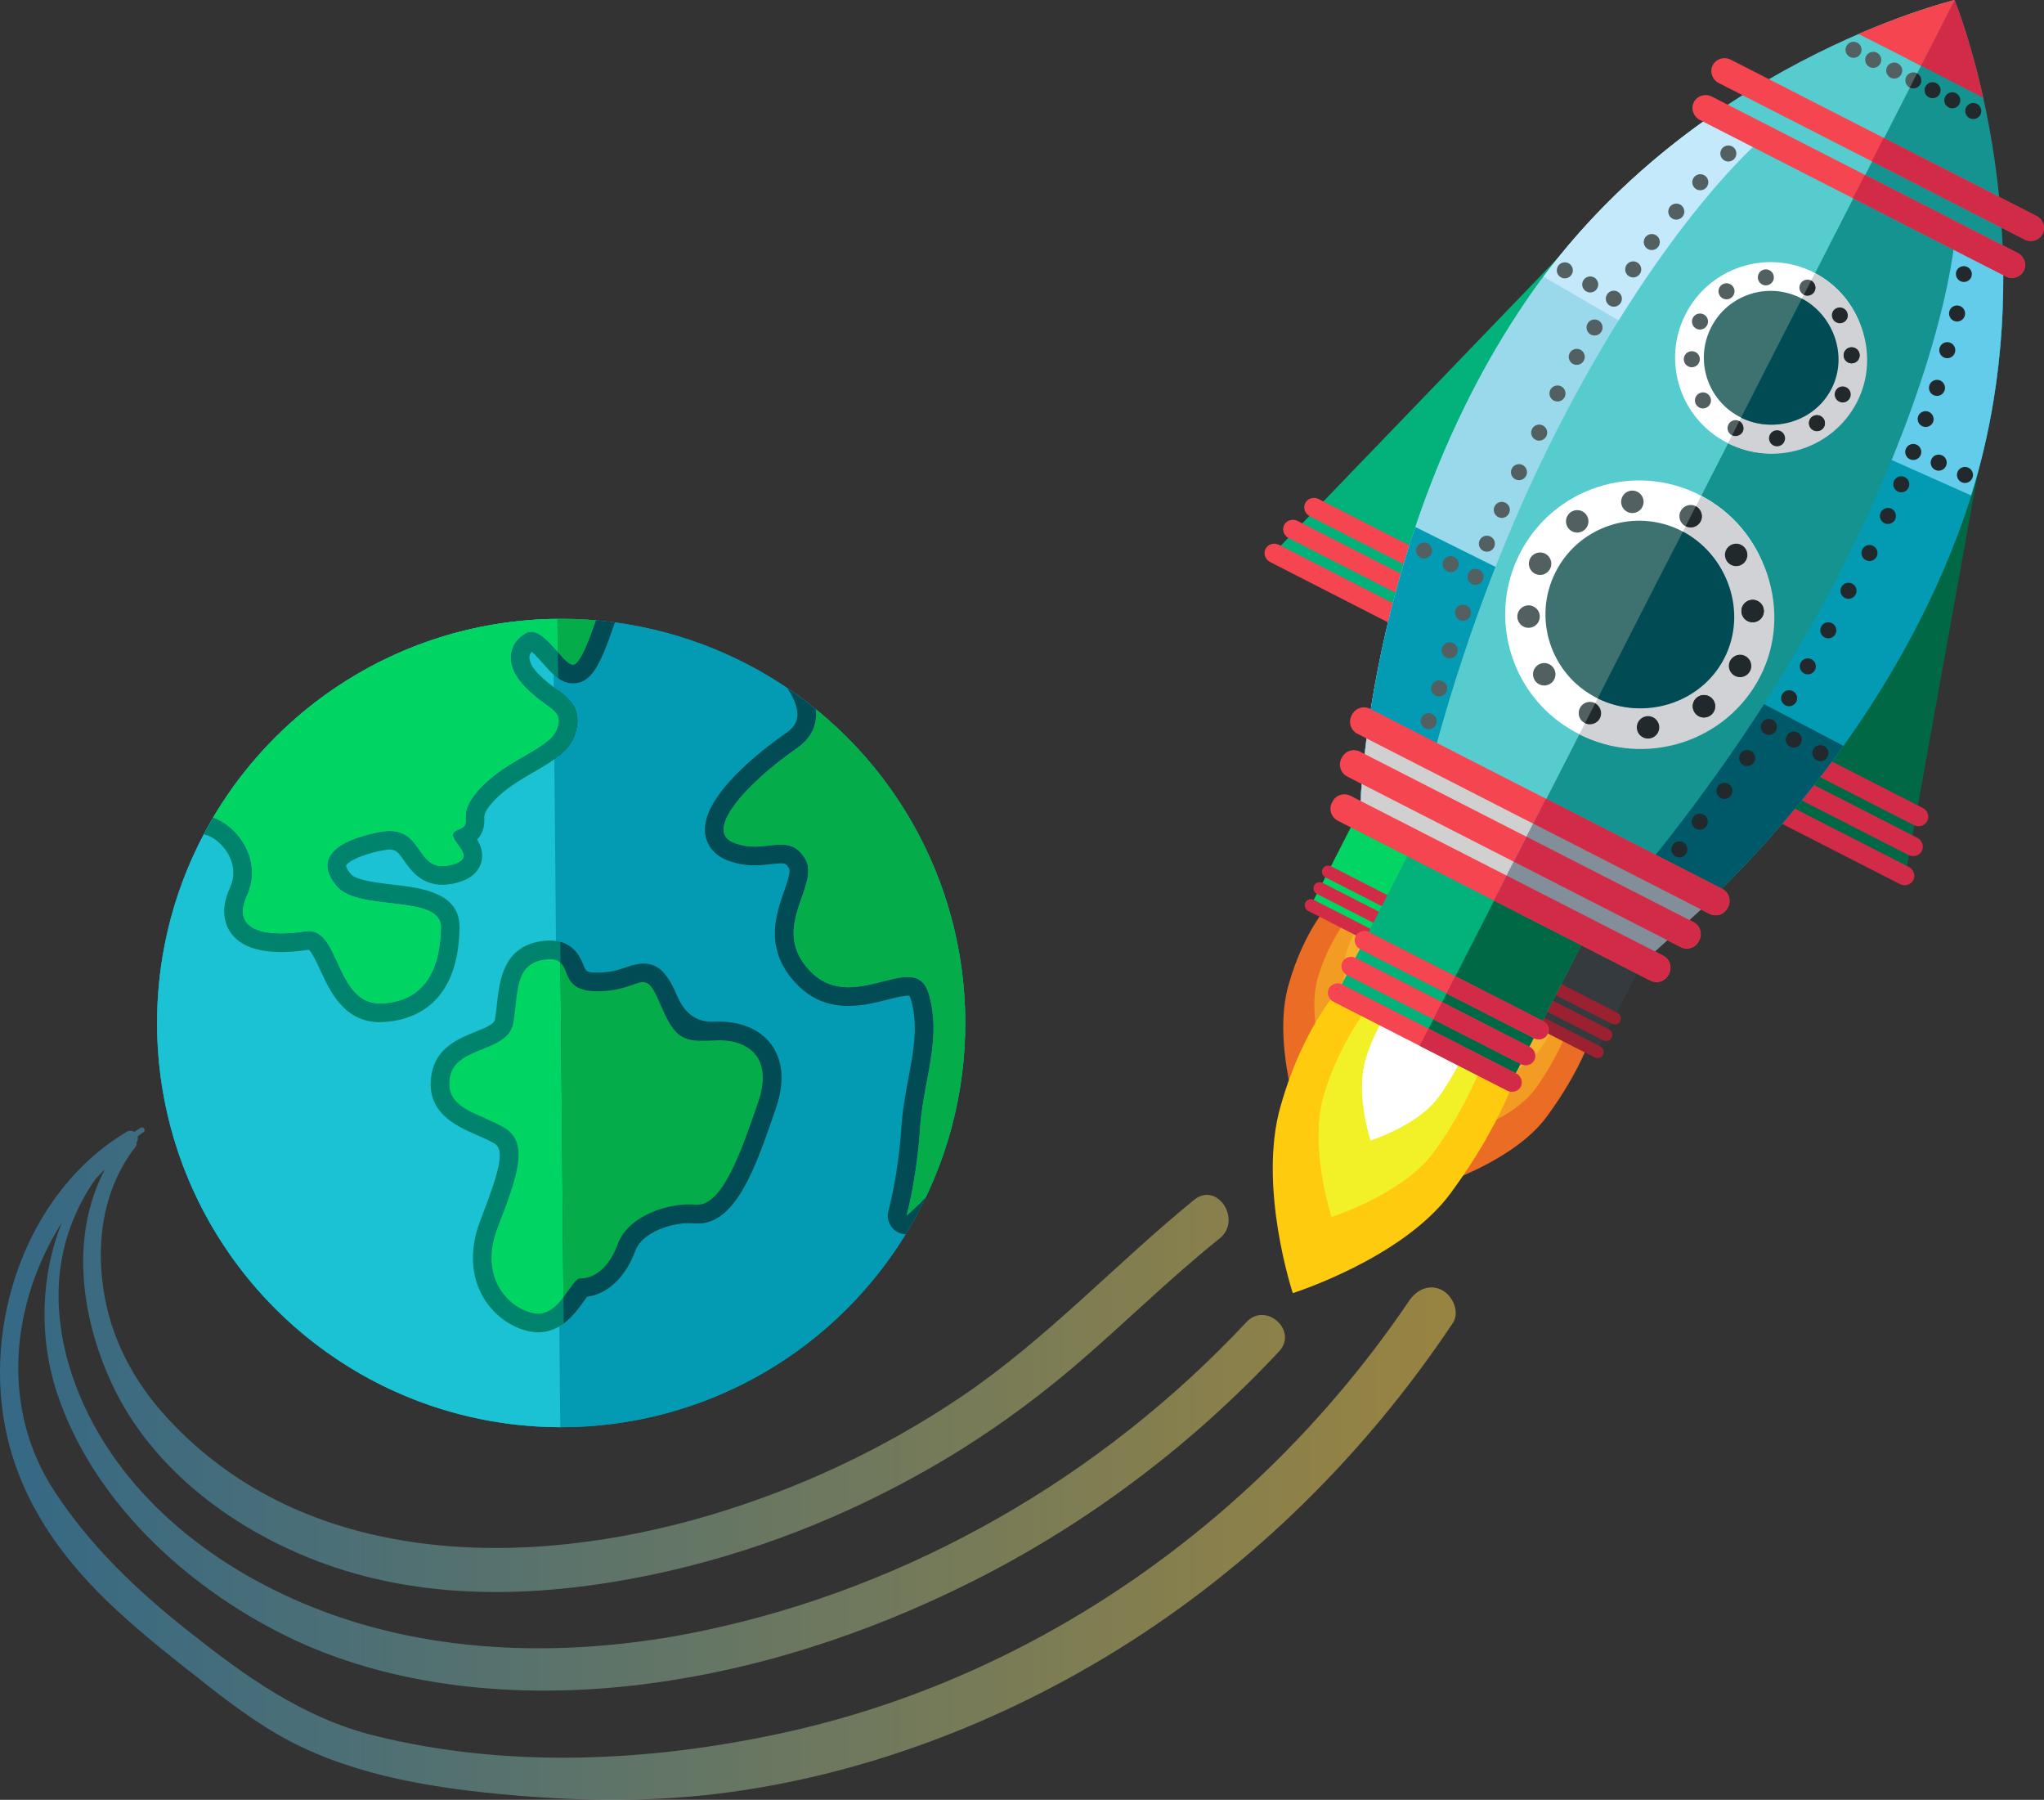 <svg xmlns="http://www.w3.org/2000/svg" width="620.9" height="546.59"><rect width="100%" height="100%" fill="#333333" stroke="none"/><defs><linearGradient id="linear-gradient" x1="0" y1="444.47" x2="442.23" y2="444.47" gradientUnits="userSpaceOnUse"><stop offset="0" stop-color="#379fd9"/><stop offset="1" stop-color="#ffd650"/></linearGradient><style>.cls-2{fill:#fff}.cls-3{fill:#3d7270}.cls-4{fill:#ea6c25}.cls-5{fill:#f39c24}.cls-6{fill:#21292c}.cls-7{fill:#d22b47}.cls-11{fill:#00836d}.cls-13{fill:#00d563}.cls-15{fill:#03b17a}.cls-16{fill:#f54550}.cls-17{fill:#014c54}.cls-18{fill:#f6b12d}.cls-21{fill:#526061}.cls-23{fill:#039bb3}.cls-24{fill:#04ad49}.cls-28{fill:#016846}.cls-29{fill:#3c3b03}.cls-30{fill:#014b54}.cls-33{fill:#d1d2d5}</style></defs><g id="Layer_10"><path d="M438.07 391.81c-3.93-2.06-7.79-.08-10.03 3.24-44.57 65.82-112.73 114.48-190.74 131.33-40.29 8.7-83.14 10.72-123.38.76-22.11-5.48-39.66-18.26-57.23-32.2-15.37-12.19-29.17-25.41-40.02-41.85-16.79-25.45-13.36-57.35 2.15-81.87-6.5 16.09-6.99 34.93-1.67 51.3 10.66 32.85 38.97 58.99 69.23 74.04 32.54 16.18 71.44 19.38 107.07 15.18 35.49-4.19 69.89-15.43 101.78-31.41 34.96-17.52 66.63-41.37 93.32-69.94 5.86-6.28-4.05-15.17-9.9-8.91-43.72 46.79-101.85 80.4-164.62 93.66-33.17 7.01-68.75 7.86-101.6-1.18-31.66-8.72-62.79-27.43-80.65-55.64-9.28-14.66-15.18-32.51-13.8-50.01.86-10.84 4.77-21.47 11.1-30.34.9-.96 1.82-1.9 2.76-2.81-10.5 19.93-7.37 44.47 2.03 64.83 12.28 26.61 38.06 45.35 65.11 55.05 31.68 11.36 66.17 10 98.7 3.25 30.1-6.24 59.1-17.58 85.7-32.95 15.25-8.81 29.63-19.04 43.03-30.46 14.88-12.69 28.77-26.52 44.04-38.75 7.03-5.63-.73-17.46-7.72-11.75-23.94 19.53-44.88 42.32-70.59 59.7-23.52 15.89-49.44 28.05-76.65 36.11-55.58 16.46-122.66 16.05-164.62-29.5-10.33-11.21-17.35-24.39-19.52-39.57-2.16-15.1.27-30.43 9.73-42.74.37-.48.48-1 .42-1.48.39-.56.46-1.2.29-1.79.6-.43 1.19-.87 1.8-1.28.86-.57 0-1.86-.88-1.33-.66.4-1.3.82-1.94 1.24-.64-.41-1.48-.51-2.34.01C7.87 362-5.74 402.63 2.24 436.51c4.63 19.67 15.83 35.73 30.17 49.61 7.46 7.22 15.5 13.8 23.64 20.21 9.15 7.21 18.29 14.61 28.39 20.45 20.19 11.67 44.34 15.85 67.27 18.04 22.22 2.12 44.34 2.61 66.52-.11 43.15-5.3 85.27-21.27 122.07-44.22 40.36-25.17 74.6-59.17 100.99-98.65 2.25-3.37.03-8.32-3.24-10.03Z" style="fill:url(#linear-gradient);opacity:.5"/><path class="cls-4" d="M404.58 273.7s-8.19 7.88-13.18 25.46c-4.71 16.59 2.54 38.44 2.54 38.44s22.59-7.13 32.49-20.55c10.66-14.44 13.76-25.17 13.76-25.17l-35.6-18.19Z"/><path class="cls-5" d="M410.44 277.35s-6.93 8.29-10.16 19.68c-3.05 10.74 1.64 24.89 1.64 24.89s14.62-4.62 21.03-13.3c6.9-9.35 10.54-19.49 10.54-19.49l-23.05-11.77Z"/><path class="cls-18" d="M415.58 276.7s-4.58 5.48-6.72 13c-2.02 7.1 1.09 16.45 1.09 16.45s9.66-3.05 13.9-8.79c4.56-6.18 6.96-12.88 6.96-12.88l-15.23-7.78Z"/><path class="cls-4" d="M447.94 295.85s-8.19 7.88-13.18 25.46c-4.71 16.59 2.54 38.44 2.54 38.44s22.59-7.13 32.49-20.55c10.66-14.44 13.76-25.17 13.76-25.17l-35.6-18.19Z"/><path class="cls-5" d="M453.8 299.5s-6.93 8.29-10.16 19.68c-3.05 10.74 1.64 24.89 1.64 24.89s14.62-4.62 21.03-13.3c6.9-9.35 10.54-19.48 10.54-19.48l-23.05-11.77Z"/><path class="cls-18" d="M458.94 298.85s-4.58 5.48-6.72 13c-2.02 7.1 1.09 16.45 1.09 16.45s9.66-3.05 13.9-8.79c4.56-6.18 6.96-12.88 6.96-12.88l-15.23-7.78Z"/><path d="M408.41 298.47s-12.08 11.62-19.44 37.55c-6.95 24.46 3.74 56.69 3.74 56.69s33.31-10.52 47.91-30.3c15.72-21.3 20.29-37.12 20.29-37.12l-52.5-26.82Z" style="fill:#fecb0e"/><path d="M417.05 303.86s-10.22 12.23-14.99 29.01c-4.5 15.84 2.42 36.7 2.42 36.7s21.56-6.81 31.02-19.62c10.18-13.79 15.54-28.73 15.54-28.73l-33.99-17.36Z" style="fill:#f2f127"/><path class="cls-2" d="M424.64 302.9s-6.76 8.08-9.91 19.18c-2.97 10.47 1.6 24.26 1.6 24.26s14.25-4.5 20.5-12.97c6.73-9.11 10.27-18.99 10.27-18.99l-22.46-11.48Z"/><path transform="rotate(-62.92 422.215 269.863)" style="fill:#02d564" d="M406.66 250.81h31.07v38.1h-31.07z"/><path class="cls-7" d="M433.99 293.25c-.47.92-1.65 1.28-2.61.78l-33.95-17.36c-.97-.49-1.37-1.65-.9-2.58.47-.92 1.65-1.27 2.61-.78l33.95 17.36c.97.49 1.37 1.65.9 2.57Zm2.65-5.17c-.47.92-1.65 1.28-2.61.78l-33.95-17.36c-.97-.49-1.37-1.65-.9-2.58.47-.92 1.65-1.27 2.61-.78l33.95 17.36c.97.49 1.37 1.65.9 2.57Zm2.58-5.04c-.47.92-1.65 1.27-2.61.78l-33.95-17.36c-.97-.49-1.37-1.65-.9-2.57.47-.92 1.65-1.28 2.61-.78l33.95 17.36c.97.49 1.37 1.65.9 2.58Z"/><path transform="rotate(-62.92 475.167 296.926)" style="fill:#343a3e" d="M459.6 277.88h31.07v38.1H459.6z"/><path d="M486.94 320.32c-.47.92-1.65 1.27-2.61.78l-33.95-17.36c-.96-.49-1.37-1.65-.9-2.58.47-.92 1.65-1.27 2.61-.78l33.95 17.36c.97.49 1.37 1.65.9 2.58Zm2.65-5.17c-.47.92-1.65 1.27-2.61.78l-33.95-17.36c-.96-.49-1.37-1.65-.9-2.58.47-.92 1.65-1.27 2.61-.78l33.95 17.36c.97.49 1.37 1.65.9 2.58Zm2.58-5.04c-.47.92-1.65 1.27-2.61.78l-33.95-17.36c-.96-.49-1.37-1.65-.9-2.57.47-.92 1.65-1.27 2.61-.78l33.95 17.36c.97.49 1.37 1.65.9 2.58Z" style="fill:#9c2130"/><path class="cls-2" d="M584.12 7.71s-45.19 59.93-73.44 115.19-59.34 144.55-59.34 144.55l13.97 7.14L593.84 12.67l-9.72-4.97Z"/><path class="cls-15" d="M476.77 74.65 386.85 168l39.76 20.33 50.16-113.68z"/><path class="cls-16" d="M442.77 196.5c-.73 1.44-2.57 1.99-4.07 1.22l-52.87-27.03c-1.5-.77-2.13-2.57-1.4-4.01s2.57-1.98 4.07-1.22l52.87 27.03c1.5.77 2.13 2.57 1.4 4.01Zm4.12-8.05c-.73 1.44-2.57 1.99-4.07 1.22l-51.33-26.24c-1.51-.77-2.13-2.57-1.4-4.01s2.57-1.99 4.07-1.22l51.33 26.24c1.5.77 2.13 2.57 1.4 4.01Zm4.01-7.86c-.73 1.44-2.57 1.99-4.07 1.22l-48.95-25.03c-1.5-.77-2.13-2.57-1.39-4.01s2.56-1.99 4.07-1.22l48.95 25.02c1.5.77 2.13 2.57 1.4 4.01Z"/><path d="M593.75.01s-81.32 19.35-130.48 91.8C414.11 164.26 413 248.87 413 248.87l42.44 21.69L593.75.01Z" style="fill:#57cccf"/><path d="m429.01 257.05-16-8.18s1.1-84.61 50.27-157.06c16.98-25.02 37.8-43.71 57.77-57.46l14.55 7.44s-29.81 24.55-62.57 88.64c-32.76 64.09-44.02 126.62-44.02 126.62Z" style="fill:#9ad9eb"/><path style="fill:#ee2140" d="m593.56.33-14.01 17.58 8.31 4.25 5.7-21.83z"/><path class="cls-23" d="M454.3 172.15c-2.76 7.03-5.26 13.86-7.52 20.39-12.84 37.11-17.77 64.51-17.77 64.51l-16-8.18s.4-30.52 11.36-70.59c1.61-5.89 3.46-12 5.56-18.24l24.37 12.12Z"/><path class="cls-28" d="m601.73 138.54-23.01 127.55-39.76-20.33 62.77-107.22z"/><path class="cls-7" d="M522.87 237.45c-.73 1.44-.11 3.24 1.4 4.01l52.87 27.03c1.5.77 3.33.22 4.07-1.22.73-1.44.11-3.24-1.4-4.01l-52.87-27.03c-1.5-.77-3.33-.22-4.07 1.22Zm4.12-8.05c-.73 1.44-.11 3.24 1.4 4.01l51.33 26.24c1.5.77 3.33.22 4.07-1.22.73-1.44.11-3.24-1.4-4.01l-51.33-26.24c-1.5-.77-3.33-.22-4.07 1.22Z"/><path d="m467.19 247.25-51.46-27.47s-1.38 9.77-1.86 15.64c-.48 5.88-.86 13.44-.86 13.44l41.96 22.28 12.22-23.9Z" style="fill:#d0d0d0"/><path class="cls-7" d="M531.01 221.54c-.73 1.44-.11 3.24 1.4 4.01l48.95 25.02c1.5.77 3.33.22 4.07-1.22.73-1.44.11-3.24-1.4-4.01l-48.95-25.02c-1.5-.77-3.33-.22-4.07 1.22Z"/><path d="M593.72 0s31.94 77.24 2 159.52c-29.94 82.28-97.87 132.72-97.87 132.72l-42.44-21.69L593.72 0Z" style="fill:#159391"/><path class="cls-7" d="m583.54 19.93 18.92 9.77c-1.24-5.59-2.52-10.52-3.72-14.67C595.99 5.47 593.73 0 593.73 0l-10.19 19.93Z"/><path class="cls-23" d="m481.85 284.06 16 8.18s67.94-50.44 97.87-132.72c10.34-28.42 13.3-56.24 12.74-80.48l-14.55-7.44s-2.44 38.54-35.21 102.63c-32.76 64.09-76.85 109.83-76.85 109.83Z"/><path d="M535.86 213.84c-4.08 6.36-8.15 12.38-12.12 18.03-22.56 32.14-41.88 52.18-41.88 52.18l16 8.18s24.51-18.19 50.57-50.55c3.83-4.76 7.7-9.83 11.53-15.19l-24.09-12.66Z" style="fill:#005969"/><path d="M491.69 97.29c6.31-10.15 12.26-18.74 17.64-25.91 15.6-20.8 26.27-29.59 26.27-29.59l-14.55-7.44c-11.02 7.58-22.29 16.66-33.03 27.48a211.837 211.837 0 0 0-19.19 22.19l22.86 13.27Z" style="fill:#c4e9fb"/><path d="M574.63 139.69c4.53-11.06 8.01-20.92 10.67-29.47 7.73-24.82 8.6-38.62 8.6-38.62l14.55 7.44c.31 13.37-.45 27.82-2.93 42.87-1.54 9.33-3.73 18.89-6.75 28.55l-24.14-10.76Z" style="fill:#63ccea"/><path class="cls-15" transform="rotate(-62.92 443.665 293.6)" d="M419.45 263.93h48.37v59.32h-48.37z"/><path class="cls-28" transform="rotate(-62.92 456.84 300.336)" d="M432.63 285.47H481v29.72h-48.37z"/><path class="cls-16" d="M455.62 212.29h.32c2.26 0 4.09 1.83 4.09 4.09v106.65c0 2.26-1.83 4.09-4.09 4.09h-.32c-2.26 0-4.09-1.83-4.09-4.09V216.38c0-2.26 1.83-4.09 4.09-4.09Z" transform="rotate(-62.92 455.812 269.708)"/><path class="cls-16" d="M461.65 196.95h.32c2.26 0 4.09 1.83 4.09 4.09v113.75c0 2.26-1.83 4.09-4.09 4.09h-.32c-2.26 0-4.09-1.83-4.09-4.09V201.04c0-2.26 1.83-4.09 4.09-4.09Z" transform="rotate(-62.92 461.84 257.91)"/><path class="cls-16" d="M467.56 182.21h.32c2.26 0 4.09 1.83 4.09 4.09v120.12c0 2.26-1.83 4.09-4.09 4.09h-.32c-2.26 0-4.09-1.83-4.09-4.09V186.3c0-2.26 1.83-4.09 4.09-4.09Z" transform="rotate(-62.92 467.749 246.362)"/><path style="fill:#828e9a" d="m467.66 246.33 52.43 26.8-21.4 19.54-43.39-22.18 12.36-24.16z"/><path class="cls-16" d="M614.74 82.25c-1 1.95-3.46 2.72-5.46 1.69l-92.91-47.5c-2-1.02-2.83-3.46-1.83-5.42 1-1.95 3.46-2.71 5.46-1.69l92.91 47.5c2 1.02 2.83 3.46 1.83 5.41Zm5.73-11.22c-1 1.95-3.46 2.72-5.46 1.69l-92.91-47.5c-2-1.02-2.83-3.46-1.83-5.42 1-1.95 3.46-2.71 5.46-1.69l92.91 47.5c2 1.02 2.83 3.46 1.83 5.41ZM462.01 330.02c-.73 1.44-2.56 1.98-4.07 1.22l-52.87-27.03c-1.5-.77-2.13-2.57-1.4-4.01s2.57-1.99 4.07-1.22l52.87 27.03c1.5.77 2.13 2.57 1.4 4.01Zm4.12-8.05c-.73 1.44-2.56 1.98-4.07 1.22l-52.87-27.03c-1.5-.77-2.13-2.57-1.4-4.01s2.57-1.99 4.07-1.22l52.87 27.03c1.5.77 2.13 2.57 1.4 4.01Zm4.02-7.86c-.73 1.44-2.56 1.98-4.07 1.22l-52.87-27.03c-1.5-.77-2.13-2.57-1.4-4.01.74-1.44 2.57-1.99 4.07-1.22l52.87 27.03c1.5.77 2.13 2.57 1.4 4.01ZM583.56 19.94l-19-9.62c5.26-2.27 10.01-4.11 14.08-5.58C588 1.38 593.75.01 593.75.01l-10.19 19.93Z"/><path class="cls-7" d="M501.28 297.75c2.01 1.03 4.5.23 5.52-1.77l.15-.29c1.02-2 .22-4.49-1.8-5.51l-47.48-24.27-3.87 7.57 47.48 24.27Zm9.21-10.18c2.01 1.03 4.5.23 5.52-1.77l.15-.29c1.02-2 .21-4.48-1.8-5.51l-50.65-25.89-3.87 7.57 50.65 25.89Zm12.62-17.67-53.5-27.35-3.87 7.57 53.5 27.35c2.01 1.03 4.5.23 5.52-1.77l.15-.29c1.02-2 .21-4.49-1.8-5.51Zm86.12-185.99c2.01 1.03 4.48.27 5.48-1.68s.17-4.39-1.85-5.42l-46.39-23.72-3.63 7.1 46.39 23.72Zm5.73-11.21c2.01 1.03 4.48.27 5.48-1.68s.17-4.39-1.85-5.42L572.2 41.88l-3.63 7.1 46.39 23.72ZM457.8 331.17c1.51.77 3.35.23 4.08-1.21s.1-3.24-1.41-4.02l-26.55-13.57-2.67 5.23 26.55 13.57Zm4.12-8.05c1.51.77 3.35.23 4.08-1.21s.1-3.24-1.41-4.02l-26.55-13.57-2.67 5.23 26.55 13.57Zm4.02-7.86c1.51.77 3.35.23 4.08-1.21.74-1.44.1-3.24-1.41-4.02l-26.55-13.57-2.67 5.23 26.55 13.57Z"/><path class="cls-2" d="M534.11 205.09c-10.22 20-34.72 27.92-54.72 17.7-20-10.22-27.92-34.72-17.7-54.72 10.22-20 34.72-27.92 54.72-17.7 20 10.22 27.92 34.72 17.7 54.72Z"/><path class="cls-33" d="M516.77 150.58s-.46-.24 0 0c19.51 10.42 28.05 35.05 17.94 54.82-10.22 20-34.95 27.8-54.95 17.58-.03-.01.03.01 0 0l37.01-72.4Z"/><path class="cls-3" d="M523.23 199.53c-7.15 13.99-24.29 19.53-38.27 12.38-13.99-7.15-19.53-24.28-12.38-38.27s24.28-19.53 38.27-12.38c13.99 7.15 19.53 24.28 12.38 38.27Z"/><path class="cls-30" d="M511.21 161.45c13.72 7.38 19.66 24.58 12.61 38.39-7.08 13.86-24.45 19.17-38.5 12.26-.13-.07 0 0 0 0-.16-.11 0 0 0 0s17.5-34.43 25.89-50.65Z"/><path class="cls-21" d="M516.6 158.32c-.86 1.67-2.91 2.34-4.58 1.48a3.394 3.394 0 0 1-1.48-4.58 3.402 3.402 0 1 1 6.06 3.1Zm-30.6 59.8c-.86 1.67-2.91 2.34-4.58 1.48a3.396 3.396 0 0 1-1.48-4.58 3.402 3.402 0 1 1 6.06 3.1Zm-15.14-45.38a3.402 3.402 0 0 1-4.58 1.48c-1.67-.86-2.34-2.91-1.48-4.58s2.9-2.34 4.58-1.48c1.67.86 2.34 2.91 1.48 4.58Zm-3.5 16.06a3.402 3.402 0 1 1-6.06-3.1c.86-1.67 2.91-2.34 4.58-1.48 1.68.86 2.34 2.91 1.48 4.58Z"/><path class="cls-29" d="M520.64 216.03a3.402 3.402 0 0 1-4.58 1.48c-1.67-.86-2.34-2.91-1.48-4.58.86-1.67 2.91-2.34 4.58-1.48 1.67.86 2.33 2.91 1.48 4.58Zm14.78-28.92a3.402 3.402 0 0 1-4.58 1.48c-1.67-.86-2.34-2.91-1.48-4.58.86-1.67 2.91-2.34 4.58-1.48 1.67.86 2.34 2.91 1.48 4.58Z"/><path class="cls-21" d="M482.14 159.88c-.86 1.67-2.91 2.34-4.58 1.48-1.67-.86-2.34-2.91-1.48-4.58.86-1.67 2.91-2.34 4.58-1.48 1.68.86 2.34 2.91 1.48 4.58Zm-10.02 46.44a3.402 3.402 0 1 1-6.06-3.1c.86-1.67 2.91-2.34 4.58-1.48 1.67.86 2.34 2.9 1.48 4.58Zm26.77-52.37a3.402 3.402 0 1 1-6.06-3.1c.86-1.67 2.91-2.34 4.58-1.48 1.67.86 2.34 2.91 1.48 4.58Z"/><path class="cls-6" d="M484.55 213.6s-.25-.24 0 0c1.46.94 2.22 2.93 1.41 4.51-.81 1.59-2.86 2.16-4.48 1.5v.03l3.07-6.03Zm41-12.91c-.86 1.67-.19 3.72 1.48 4.58 1.68.86 3.72.19 4.58-1.48.86-1.67.19-3.72-1.48-4.58-1.67-.86-3.72-.19-4.58 1.48Zm-10.97 12.25c-.86 1.67-.19 3.72 1.48 4.58 1.67.86 3.72.19 4.58-1.48.86-1.67.19-3.72-1.48-4.58a3.4 3.4 0 0 0-4.58 1.48Zm14.79-28.92c-.86 1.67-.19 3.72 1.48 4.58 1.67.86 3.72.19 4.58-1.48.86-1.67.19-3.72-1.48-4.58a3.4 3.4 0 0 0-4.58 1.48Zm-31.78 35.32c-.86 1.67-.2 3.72 1.48 4.58a3.402 3.402 0 1 0 3.1-6.06c-1.67-.86-3.72-.19-4.58 1.48Zm26.77-52.37c-.86 1.67-.19 3.72 1.48 4.58a3.402 3.402 0 1 0 3.1-6.06c-1.67-.86-3.72-.19-4.58 1.48Zm-7.76-8.65c-.84 1.64-2.85 2.3-4.55 1.49-.03-.02 0 0 0 0l3.1-6.06s-.06-.03 0 0c1.6.93 2.28 2.94 1.46 4.56Z"/><path class="cls-2" d="M563.69 121.83c-7.29 14.27-24.77 19.92-39.04 12.63-14.27-7.29-19.92-24.77-12.63-39.04 7.29-14.27 24.77-19.92 39.04-12.63 14.27 7.29 19.92 24.77 12.63 39.04Z"/><path class="cls-33" d="M551.32 82.94s-.33-.17 0 0c13.92 7.44 20.01 25 12.8 39.11-7.29 14.27-24.93 19.84-39.2 12.54-.02-.01.02 0 0 0l26.41-51.65Z"/><path class="cls-3" d="M555.93 117.86c-5.1 9.98-17.33 13.93-27.3 8.83-9.98-5.1-13.93-17.32-8.83-27.3s17.32-13.93 27.3-8.83 13.93 17.33 8.83 27.3Z"/><path class="cls-30" d="M547.36 90.69c9.79 5.27 14.03 17.54 8.99 27.39-5.05 9.88-17.44 13.68-27.47 8.75-.09-.05 0 0 0 0-.11-.08 0 0 0 0s12.48-24.56 18.47-36.13Z"/><path class="cls-21" d="M551.2 88.46a2.437 2.437 0 0 1-3.27 1.06 2.43 2.43 0 0 1-1.05-3.27 2.426 2.426 0 0 1 3.26-1.06c1.19.61 1.67 2.08 1.06 3.27Zm-21.83 42.66a2.435 2.435 0 0 1-3.27 1.06 2.426 2.426 0 0 1-1.06-3.27 2.435 2.435 0 0 1 3.27-1.06c1.19.61 1.67 2.07 1.06 3.27Zm-10.8-32.37a2.435 2.435 0 0 1-3.27 1.06 2.435 2.435 0 0 1-1.06-3.27 2.435 2.435 0 0 1 3.27-1.06c1.2.61 1.67 2.07 1.06 3.27Zm-2.49 11.45a2.435 2.435 0 0 1-3.27 1.06 2.435 2.435 0 0 1-1.06-3.27 2.435 2.435 0 0 1 3.27-1.06c1.2.61 1.67 2.07 1.06 3.27Z"/><path class="cls-29" d="M554.08 129.63a2.435 2.435 0 0 1-3.27 1.06c-1.19-.61-1.67-2.07-1.06-3.27s2.07-1.67 3.27-1.06c1.2.61 1.67 2.07 1.06 3.27ZM564.63 109a2.435 2.435 0 0 1-3.27 1.06 2.435 2.435 0 0 1-1.06-3.27 2.435 2.435 0 0 1 3.27-1.06c1.2.61 1.67 2.07 1.06 3.27Z"/><path class="cls-21" d="M526.62 89.57a2.435 2.435 0 0 1-3.27 1.06 2.435 2.435 0 0 1-1.06-3.27 2.435 2.435 0 0 1 3.27-1.06c1.2.61 1.67 2.07 1.06 3.27Zm-7.15 33.14a2.435 2.435 0 0 1-3.27 1.06 2.435 2.435 0 0 1-1.06-3.27 2.437 2.437 0 0 1 3.27-1.06c1.19.61 1.67 2.07 1.06 3.27Zm19.1-37.37a2.435 2.435 0 0 1-3.27 1.06 2.435 2.435 0 0 1-1.06-3.27 2.435 2.435 0 0 1 3.27-1.06c1.19.61 1.67 2.07 1.06 3.27Zm-11.39-37.62a2.435 2.435 0 0 1-3.27 1.06 2.435 2.435 0 0 1-1.06-3.27 2.435 2.435 0 0 1 3.27-1.06c1.2.61 1.67 2.07 1.06 3.27Zm-8.52 8.73a2.435 2.435 0 0 1-3.27 1.06 2.435 2.435 0 0 1-1.06-3.27 2.437 2.437 0 0 1 3.27-1.06c1.2.61 1.67 2.07 1.06 3.27Zm-7.29 8.92a2.435 2.435 0 0 1-3.27 1.06 2.435 2.435 0 0 1-1.06-3.27 2.443 2.443 0 0 1 3.27-1.06c1.2.61 1.67 2.07 1.06 3.27Zm-7.45 9.24a2.435 2.435 0 0 1-3.27 1.06 2.435 2.435 0 0 1-1.06-3.27 2.437 2.437 0 0 1 3.27-1.06c1.19.61 1.67 2.07 1.06 3.27Zm-5.64 8.31a2.435 2.435 0 0 1-3.27 1.06 2.435 2.435 0 0 1-1.06-3.27 2.435 2.435 0 0 1 3.27-1.06c1.2.61 1.67 2.07 1.06 3.27Zm-5.88 8.9a2.435 2.435 0 0 1-3.27 1.06 2.435 2.435 0 0 1-1.06-3.27 2.435 2.435 0 0 1 3.27-1.06c1.2.61 1.67 2.07 1.06 3.27Zm-5.86 8.74a2.435 2.435 0 0 1-3.27 1.06 2.435 2.435 0 0 1-1.06-3.27 2.435 2.435 0 0 1 3.27-1.06c1.2.61 1.67 2.07 1.06 3.27Zm-5.41 8.92a2.435 2.435 0 0 1-3.27 1.06 2.435 2.435 0 0 1-1.06-3.27 2.435 2.435 0 0 1 3.27-1.06c1.19.61 1.67 2.07 1.06 3.27Zm-5.85 11.12a2.435 2.435 0 0 1-3.27 1.06 2.435 2.435 0 0 1-1.06-3.27 2.435 2.435 0 0 1 3.27-1.06c1.2.61 1.67 2.07 1.06 3.27Zm-5.56 11.89a2.435 2.435 0 0 1-3.27 1.06 2.435 2.435 0 0 1-1.06-3.27 2.435 2.435 0 0 1 3.27-1.06c1.2.61 1.67 2.07 1.06 3.27Zm-6.14 12.01a2.435 2.435 0 0 1-3.27 1.06 2.435 2.435 0 0 1-1.06-3.27 2.435 2.435 0 0 1 3.27-1.06c1.2.61 1.67 2.07 1.06 3.27Zm-5.22 11.45a2.435 2.435 0 0 1-3.27 1.06 2.435 2.435 0 0 1-1.06-3.27 2.435 2.435 0 0 1 3.27-1.06c1.2.61 1.67 2.07 1.06 3.27Zm-4.53 10.27a2.435 2.435 0 0 1-3.27 1.06 2.435 2.435 0 0 1-1.06-3.27 2.43 2.43 0 0 1 3.27-1.05c1.2.61 1.67 2.07 1.06 3.27Zm-3.46 10.07a2.435 2.435 0 0 1-3.27 1.06 2.435 2.435 0 0 1-1.06-3.27 2.435 2.435 0 0 1 3.27-1.06c1.2.61 1.67 2.07 1.06 3.27Zm-7.55-3.87a2.435 2.435 0 0 1-3.27 1.06 2.422 2.422 0 0 1-1.05-3.27 2.435 2.435 0 0 1 3.27-1.06c1.2.61 1.67 2.07 1.06 3.27Zm-8.07-4.12a2.435 2.435 0 0 1-3.27 1.06 2.435 2.435 0 0 1-1.06-3.27 2.435 2.435 0 0 1 3.27-1.06c1.2.61 1.67 2.07 1.06 3.27Zm11.83 18.89a2.435 2.435 0 0 1-3.27 1.06c-1.19-.61-1.67-2.07-1.06-3.27s2.07-1.67 3.27-1.06c1.19.61 1.67 2.07 1.06 3.27Zm-4.06 11.42a2.435 2.435 0 0 1-3.27 1.06c-1.19-.61-1.67-2.07-1.06-3.27s2.07-1.67 3.27-1.06c1.2.61 1.67 2.07 1.06 3.27Zm-3.19 11.57a2.435 2.435 0 0 1-3.27 1.06 2.435 2.435 0 0 1-1.06-3.27 2.435 2.435 0 0 1 3.27-1.06c1.2.61 1.67 2.07 1.06 3.27Zm-3.18 9.94a2.435 2.435 0 0 1-3.27 1.06 2.435 2.435 0 0 1-1.06-3.27 2.435 2.435 0 0 1 3.27-1.06c1.2.61 1.67 2.07 1.06 3.27Zm49.07-132.63a2.435 2.435 0 0 1-3.27 1.06 2.435 2.435 0 0 1-1.06-3.27 2.43 2.43 0 0 1 3.27-1.05c1.2.61 1.67 2.07 1.06 3.27Zm-7.71-4.28a2.435 2.435 0 0 1-3.27 1.06 2.435 2.435 0 0 1-1.06-3.27 2.435 2.435 0 0 1 3.27-1.06c1.19.61 1.67 2.07 1.06 3.27Z"/><path class="cls-6" d="M594.41 82.09a2.429 2.429 0 0 0 1.06 3.27c1.19.61 2.66.14 3.27-1.06a2.432 2.432 0 0 0-4.33-2.21Zm-2.08 12.01a2.429 2.429 0 0 0 1.06 3.27c1.19.61 2.66.14 3.27-1.06.61-1.19.14-2.66-1.06-3.27-1.2-.61-2.66-.14-3.27 1.06Zm-2.97 11.14a2.434 2.434 0 0 0 1.05 3.27c1.19.61 2.66.14 3.27-1.06.61-1.19.13-2.66-1.06-3.27a2.417 2.417 0 0 0-3.26 1.06Zm-3.13 11.45a2.429 2.429 0 0 0 1.06 3.27c1.19.61 2.66.14 3.27-1.06.61-1.19.14-2.66-1.06-3.27a2.429 2.429 0 0 0-3.27 1.06Zm-3.43 9.44a2.417 2.417 0 0 0 1.06 3.26c1.19.61 2.66.14 3.27-1.05a2.432 2.432 0 0 0-4.33-2.21Zm-3.76 9.98a2.432 2.432 0 1 0 4.332 2.21 2.432 2.432 0 0 0-4.332-2.21Zm-3.66 9.86a2.429 2.429 0 0 0 1.06 3.27c1.19.61 2.66.14 3.27-1.06.61-1.19.14-2.66-1.06-3.27a2.429 2.429 0 0 0-3.27 1.06Zm-4.06 9.61a2.429 2.429 0 0 0 1.06 3.27c1.19.61 2.66.14 3.27-1.06.61-1.19.14-2.66-1.06-3.27a2.429 2.429 0 0 0-3.27 1.06Zm-5.6 11.26a2.429 2.429 0 0 0 1.06 3.27c1.19.61 2.66.14 3.27-1.06.61-1.19.14-2.66-1.06-3.27-1.2-.61-2.66-.14-3.27 1.06Zm-6.37 11.47a2.429 2.429 0 0 0 1.06 3.27c1.19.61 2.66.14 3.27-1.06.61-1.19.14-2.66-1.06-3.27a2.429 2.429 0 0 0-3.27 1.06Zm-6.14 12.01a2.429 2.429 0 0 0 1.06 3.27c1.19.61 2.66.14 3.27-1.06.61-1.19.14-2.66-1.06-3.27a2.429 2.429 0 0 0-3.27 1.06Zm-6.22 10.94a2.429 2.429 0 0 0 1.06 3.27c1.19.61 2.66.14 3.27-1.06.61-1.19.13-2.66-1.06-3.26a2.43 2.43 0 0 0-3.27 1.05Zm-5.68 9.68a2.429 2.429 0 0 0 1.06 3.27c1.19.61 2.66.14 3.27-1.06.61-1.19.14-2.66-1.06-3.27-1.2-.61-2.66-.14-3.27 1.06Zm-6.14 8.7a2.434 2.434 0 0 0 1.05 3.27c1.19.61 2.66.14 3.27-1.06.61-1.19.14-2.66-1.06-3.27a2.429 2.429 0 0 0-3.27 1.06Zm7.56 3.86a2.429 2.429 0 0 0 1.06 3.27c1.19.61 2.66.14 3.27-1.06.61-1.19.14-2.66-1.06-3.27a2.429 2.429 0 0 0-3.27 1.06Zm8.07 4.12a2.429 2.429 0 0 0 1.06 3.27c1.19.61 2.66.14 3.27-1.06.61-1.19.14-2.66-1.06-3.27-1.2-.61-2.66-.14-3.27 1.06Zm-22.24 1.48a2.429 2.429 0 0 0 1.06 3.27c1.19.61 2.66.14 3.27-1.06s.14-2.66-1.06-3.27a2.429 2.429 0 0 0-3.27 1.06Zm-6.89 9.98a2.429 2.429 0 0 0 1.06 3.27c1.19.61 2.66.14 3.27-1.06.61-1.19.14-2.66-1.06-3.27a2.429 2.429 0 0 0-3.27 1.06Zm-7.51 9.36a2.429 2.429 0 0 0 1.06 3.27c1.19.61 2.66.14 3.27-1.06.61-1.19.14-2.66-1.06-3.27a2.429 2.429 0 0 0-3.27 1.06Zm-6.19 8.4a2.429 2.429 0 0 0 1.06 3.27c1.19.61 2.66.14 3.27-1.06.61-1.19.14-2.66-1.06-3.27a2.429 2.429 0 0 0-3.27 1.06Zm78.78-117.44a2.429 2.429 0 0 0 1.06 3.27c1.19.61 2.66.14 3.27-1.06.61-1.19.14-2.66-1.06-3.27-1.2-.61-2.66-.14-3.27 1.06Zm7.98 3.73a2.429 2.429 0 0 0 1.06 3.27c1.19.61 2.66.14 3.27-1.06.61-1.19.14-2.66-1.06-3.27-1.2-.61-2.66-.14-3.27 1.06Z"/><path class="cls-21" d="M577.57 22.54a2.435 2.435 0 0 1-3.27 1.06 2.435 2.435 0 0 1-1.06-3.27 2.435 2.435 0 0 1 3.27-1.06c1.19.61 1.67 2.07 1.06 3.27Zm-6.38-3.26a2.435 2.435 0 0 1-3.27 1.06 2.435 2.435 0 0 1-1.06-3.27 2.435 2.435 0 0 1 3.27-1.06c1.2.61 1.67 2.07 1.06 3.27Zm-5.98-3.05a2.435 2.435 0 0 1-3.27 1.06 2.435 2.435 0 0 1-1.06-3.27 2.435 2.435 0 0 1 3.27-1.06c1.2.61 1.67 2.07 1.06 3.27Z"/><path class="cls-6" d="M601.58 34.82a2.435 2.435 0 0 1-3.27 1.06 2.435 2.435 0 0 1-1.06-3.27 2.435 2.435 0 0 1 3.27-1.06c1.19.61 1.67 2.07 1.06 3.27Zm-6.37-3.26a2.435 2.435 0 0 1-3.27 1.06 2.435 2.435 0 0 1-1.06-3.27 2.435 2.435 0 0 1 3.27-1.06c1.19.61 1.67 2.07 1.06 3.27Zm-5.99-3.06a2.435 2.435 0 0 1-3.27 1.06 2.435 2.435 0 0 1-1.06-3.27 2.437 2.437 0 0 1 3.27-1.06c1.2.61 1.67 2.07 1.06 3.27Zm-60.88 99.39s-.18-.17 0 0c1.04.67 1.58 2.09 1.01 3.21-.58 1.13-2.04 1.54-3.2 1.07v.02l2.19-4.3Zm29.25-9.2a2.429 2.429 0 0 0 1.06 3.27c1.19.61 2.66.14 3.27-1.06.61-1.19.14-2.66-1.06-3.27-1.2-.61-2.66-.14-3.27 1.06Zm-7.82 8.73a2.432 2.432 0 0 0 4.33 2.21c.62-1.2.14-2.66-1.06-3.27-1.2-.61-2.66-.14-3.27 1.06Zm10.54-20.62a2.429 2.429 0 0 0 1.06 3.27c1.19.61 2.66.14 3.27-1.06.61-1.19.14-2.66-1.06-3.27-1.2-.61-2.66-.14-3.27 1.06ZM537.64 132a2.429 2.429 0 0 0 1.06 3.27c1.19.61 2.66.14 3.27-1.06.61-1.19.14-2.66-1.06-3.27a2.429 2.429 0 0 0-3.27 1.06Zm19.1-37.37a2.429 2.429 0 0 0 1.06 3.27c1.19.61 2.66.14 3.27-1.06a2.432 2.432 0 0 0-4.33-2.21Zm-5.54-6.17c-.6 1.17-2.03 1.64-3.25 1.06-.02 0 0 0 0 0l2.21-4.32s-.04-.02 0 0c1.14.66 1.63 2.1 1.04 3.26Z"/><path class="cls-21" d="M583.38 25.52a2.435 2.435 0 0 1-3.27 1.06 2.43 2.43 0 0 1-1.05-3.27 2.426 2.426 0 0 1 3.26-1.06c1.19.61 1.67 2.07 1.06 3.27Z"/><path class="cls-6" d="M583.38 25.52c-.6 1.17-2.03 1.64-3.25 1.07-.02-.01 0 0 0 0l2.21-4.32s-.04-.02 0 0c1.14.66 1.63 2.1 1.04 3.25Z"/><circle class="cls-23" cx="170.46" cy="310.68" r="122.75" transform="rotate(-45 170.46 310.683)"/><circle class="cls-23" cx="170.46" cy="310.68" r="122.75" transform="rotate(-45 170.46 310.683)"/><path d="M168.01 187.97c-67.16 1.33-120.89 56.47-120.29 123.8.6 67.33 55.3 121.51 122.47 121.65l-2.17-245.45Z" style="fill:#1ac2d3"/><path class="cls-17" d="m169.52 209.63.18 20c2.17-1.74 3.87-3.71 4.81-6.23 2.87-7.74-1.7-11.38-4.98-13.77Z"/><path class="cls-11" d="M171.62 207.1Zm2.5.44Zm-1.3-.12c-.38-.07-.75-.17-1.11-.29.36.12.72.23 1.11.29Z"/><path class="cls-11" d="M69.74 260.19c1.49 3.14 1.52 6.33.08 9.5-3.1 6.85-1.44 11.33.5 13.88 4.78 6.29 15.33 6.12 23.35 4.87.04 0 .07 0 .09-.01.98.64 2.59 4.13 3.55 6.24 2.91 6.34 7.27 15.85 18.24 15.75.28 0 .57-.01.87-.03 8.5-.45 22.81-4.78 23.18-28.65.17-10.72-11.63-12.09-20.25-13.09-4.45-.52-11.18-1.3-12.75-3.17-1.47-1.76-1.49-2.59-1.49-2.59.17-.54 2.56-2.92 11.1-4.63 3.82-.76 4.4.06 6.54 3.13 2.15 3.09 6.16 8.83 14.97 6.94 1.63-.35 6.6-1.42 8.26-5.81 1.13-2.99.12-5.62-1.05-7.56 1.99-2.02 2.24-4.45 2.19-6.34-.03-1-.06-2.23 2.94-5.44 3.46-3.7 8.1-6.39 12.19-8.77 5.58-3.24 10.4-6.04 12.24-11.02 2.96-8-2.02-11.62-5.31-14.01-1.57-1.14-3.34-2.43-5.38-4.44-2.07-2.04-3.18-4.14-2.97-5.62.08-.57.35-1.02.7-1.37 1.07.87 2.58 2.59 3.48 3.61 1.46 1.66 2.88 3.27 4.48 4.4l-.07-7.99c-2.97-3.37-6.49-7.46-9.71-5.68-5.21 2.87-6.98 9.7.11 16.7 7.09 7 11.55 6.52 9.36 12.44-2.19 5.92-14.9 8.96-23.25 17.88-8.35 8.92-1.29 10.69-6.96 12.77s8.46 8.35-2.43 10.7-7.36-12.91-21.43-10.09c-14.07 2.82-19.49 8.53-12.85 16.44s31.83 2.29 31.67 12.52c-.16 10.23-3.26 22.29-17.8 23.07-14.54.78-12.65-23.55-23.32-21.89-10.67 1.66-22.95.6-17.8-10.79 4.97-10.99-2.95-21.26-10.26-23.77-.99 1.67-1.94 3.36-2.85 5.08.19.05.38.11.58.16 2.25.6 5.49 2.94 7.26 6.68Zm100.77-53.59Z"/><path class="cls-17" d="M275.38 369.17s3.06-10.99 4.08-26.21 6.76-27.34 2.64-41.19-22.78 6.64-35.85-6.7 3.41-26.2-1.79-34.45c-5.2-8.25-12.31-.82-21.74-4.78-9.42-3.97 5.92-19.28 19.28-28.54 5.1-3.53 6.28-7.88 5.8-11.91a122.61 122.61 0 0 0-8.63-6.4c1.54 2.3 3.35 5.82 3 8.78-.14 1.17-.64 2.94-3.41 4.86-6.07 4.21-25.78 18.82-24.58 30.33.38 3.63 2.69 6.59 6.33 8.12 5.41 2.28 10.22 1.75 13.73 1.36 4.34-.48 4.44-.32 5.41 1.22.63 1-.54 4.35-1.48 7.04-2.49 7.12-6.25 17.87 4.02 28.35 9 9.19 20.02 6.4 27.31 4.55 2.26-.57 5.65-1.43 6.76-1.16.08.12.23.41.39.96 2.32 7.79.94 15.21-.66 23.8-.9 4.84-1.83 9.85-2.21 15.4-.96 14.39-3.86 24.96-3.89 25.06-.67 2.41.31 4.98 2.42 6.32.86.55 1.83.83 2.8.87 2.23-3.63 4.28-7.39 6.13-11.25-3.47 3.53-5.87 5.59-5.87 5.59Z"/><path class="cls-11" d="M216.92 310.29q-7.79.37-11.31-7.99c-3.83-9.09-7.7-11.26-15.32-8.59-2.06.72-4.6 1.67-8.72 1.65-3.43.02-3.55-.28-4.33-2.22-1.01-2.51-3.37-8.38-12.07-7.41-12.26 1.36-13.43 12-14.2 19.04-.18 1.61-.36 3.28-.63 4.88-.22 1.31-2.49 2.32-5.94 3.7-5 2.01-11.85 4.77-13.28 12.7-2.12 11.71 7.38 15.87 13.67 18.63 1.83.8 3.71 1.63 5.37 2.57 3.36 1.91 1.49 8.5-4.3 23.53-3.26 8.48-2.9 16.77 1.02 23.34 3.36 5.64 9.15 9.62 15.1 10.39.59.08 1.16.11 1.71.1 6.98-.06 11.31-6.16 13.71-9.55.28-.39.61-.86.9-1.25 5.06-.66 11.25-4.57 14.72-14.09 1.95-5.35 11.16-8.81 17.79-8.2.41.04.82.05 1.22.05 11.62-.1 17.55-17.3 23.28-33.94l.33-.95c3.45-9.99 1.13-16.15-1.43-19.55-3.58-4.77-9.73-7.2-17.3-6.84Z"/><path class="cls-13" d="M64.75 248.27c7.31 2.51 15.23 12.78 10.26 23.77-5.15 11.4 7.13 12.45 17.8 10.79 10.67-1.66 8.78 22.67 23.32 21.89 14.54-.78 17.64-12.84 17.8-23.07.16-10.23-25.03-4.61-31.67-12.52s-1.22-13.63 12.85-16.44c14.07-2.82 10.53 12.43 21.43 10.09s-3.24-8.61 2.43-10.7c5.67-2.08-1.39-3.85 6.96-12.77s21.06-11.95 23.25-17.88c2.19-5.92-2.27-5.44-9.36-12.44-7.09-7-5.32-13.83-.11-16.7 3.22-1.78 6.74 2.31 9.71 5.68l-.09-10.03c-44.59.41-83.41 24.55-104.58 60.32Z"/><path class="cls-17" d="m170.57 206.63-.05-.03.05.03Zm1.14.5-.09-.03.09.03Zm1.2.31s-.06 0-.09-.01c.03 0 .06 0 .09.01Zm-3.42-1.48zm4.6-4.11c-.14 0-.28-.03-.42-.07l-.1-.03c-.15-.05-.29-.12-.45-.2-.01 0-.02-.02-.03-.02-.15-.09-.3-.19-.46-.31l-.12-.09c-.16-.13-.33-.27-.51-.42l-.06-.06c-.16-.15-.32-.3-.49-.47l-.12-.12c-.18-.18-.37-.38-.55-.58-.03-.03-.06-.07-.09-.1-.17-.18-.34-.37-.52-.57-.04-.05-.09-.1-.13-.15-.2-.22-.4-.45-.61-.69l.07 7.99c.33.24.68.45 1.03.64l.05.03c.34.18.69.34 1.05.47l.09.03c.36.12.72.22 1.11.29.03 0 .06 0 .09.01.39.06.79.1 1.22.1h.02c4.97-.04 7.64-4.75 10.84-13.41.66-1.79 1.26-3.56 1.77-5.11-1.91-.25-3.84-.46-5.78-.63-1.91 5.69-4.87 13.46-6.88 13.47Zm-3.16-19.72c.4 0 .79 0 1.17.01-.38 0-.77 0-1.17-.01Zm-1.65-.01h1.46-1.46Z"/><path class="cls-17" d="M171.32 200.06c-.18-.18-.37-.38-.55-.58.19.2.37.4.55.58Zm-1.29-1.4c-.2-.22-.4-.45-.61-.69.21.23.41.46.61.69Zm4.06 3.19Zm-2.16-1.2Zm-1.26-1.28c-.17-.18-.34-.37-.52-.57.17.19.35.38.52.57Zm1.83 1.76c-.17-.13-.33-.27-.51-.42.17.16.34.3.51.42Zm.57.39Zm.49.23c-.15-.05-.29-.12-.45-.2.15.09.3.15.45.2Z"/><path class="cls-24" d="M172.1 182.14h.28-.28Zm-2.82-.02zm1.46.01h.19-.19Zm-.58 16.68s-.09-.1-.13-.15c.04.05.09.1.13.15Zm.61.67s-.06-.07-.09-.1c.03.03.06.07.09.1Zm.67.7-.12-.12.12.12Zm-2.02-2.21zm4.24 3.81-.1-.03c.04.01.07.02.1.03Zm-1.04-.56-.12-.09.12.09Zm-.62-.51-.06-.06.06.06Zm1.11.84s-.02-.02-.03-.02c.01 0 .02.02.03.02Z"/><path class="cls-24" d="M170.03 198.66c.04.05.09.1.13.15.17.19.35.38.52.57.03.03.06.07.09.1.19.2.37.4.55.58l.12.12c.17.17.33.32.49.47l.06.06c.17.16.34.3.51.42l.12.09c.16.12.31.22.46.31.01 0 .02.02.03.02a2.217 2.217 0 0 0 .55.23c.15.04.29.07.42.07 2.01-.01 4.98-7.77 6.88-13.47-3.82-.32-7.69-.48-11.6-.45h-.05l.09 10.03c.21.24.41.46.61.69Zm71.98 28.62c-13.37 9.26-28.71 24.58-19.28 28.54 9.42 3.97 16.54-3.46 21.74 4.78 5.2 8.25-11.28 21.11 1.79 34.45 13.07 13.34 31.73-7.14 35.85 6.7s-1.62 25.97-2.64 41.19c-1.02 15.22-4.08 26.21-4.08 26.21s2.4-2.06 5.87-5.59c7.81-16.34 12.13-34.66 11.95-53.98-.34-38.08-17.98-71.95-45.39-94.23.48 4.03-.7 8.38-5.8 11.91Z"/><path class="cls-13" d="M165.79 291.38c9.56-1.06 2.26 9.76 15.81 9.67 13.56-.09 13.91-8.07 18.77 3.47 4.86 11.53 7.26 11.92 16.82 11.46 9.57-.46 17.98 4.67 13.08 18.86-4.89 14.19-10.76 31.77-18.94 31.03-8.18-.74-20.52 3.32-23.65 11.92-3.13 8.59-8.51 10.62-11.3 10.44-2.79-.18-6.31 11.61-13.69 10.66-7.38-.95-17.61-10.25-11.53-26.05 6.08-15.79 9.8-25.98 1.8-30.52-8-4.53-17.98-5.67-16.25-15.25 1.73-9.58 17.7-7.29 19.23-16.47 1.54-9.18.28-18.15 9.85-19.21Z"/><path class="cls-17" d="M234.22 317.13c-3.58-4.77-9.73-7.2-17.3-6.84q-7.79.37-11.31-7.99c-3.83-9.09-7.7-11.26-15.32-8.59-2.06.72-4.6 1.67-8.72 1.65-3.43.02-3.55-.28-4.33-2.22-.78-1.93-2.37-5.85-7.04-7.11l1.03 115.88c2.78-2.08 4.8-4.91 6.18-6.85.28-.39.61-.86.9-1.25 5.06-.66 11.25-4.57 14.72-14.09 1.95-5.35 11.16-8.81 17.79-8.2.41.04.82.05 1.22.05 11.62-.1 17.55-17.3 23.28-33.94l.33-.95c3.45-9.99 1.13-16.15-1.43-19.55Z"/><path class="cls-24" d="M217.19 315.97c-9.57.46-11.96.08-16.82-11.46s-5.21-3.56-18.77-3.47c-10.33.07-8.55-6.19-11.35-8.71l.9 101.63c2.21-2.85 3.81-5.85 5.23-5.76 2.79.18 8.16-1.85 11.3-10.44 3.13-8.59 15.47-12.66 23.65-11.92 8.18.74 14.05-16.84 18.94-31.03 4.89-14.19-3.51-19.32-13.08-18.86Z"/></g></svg>